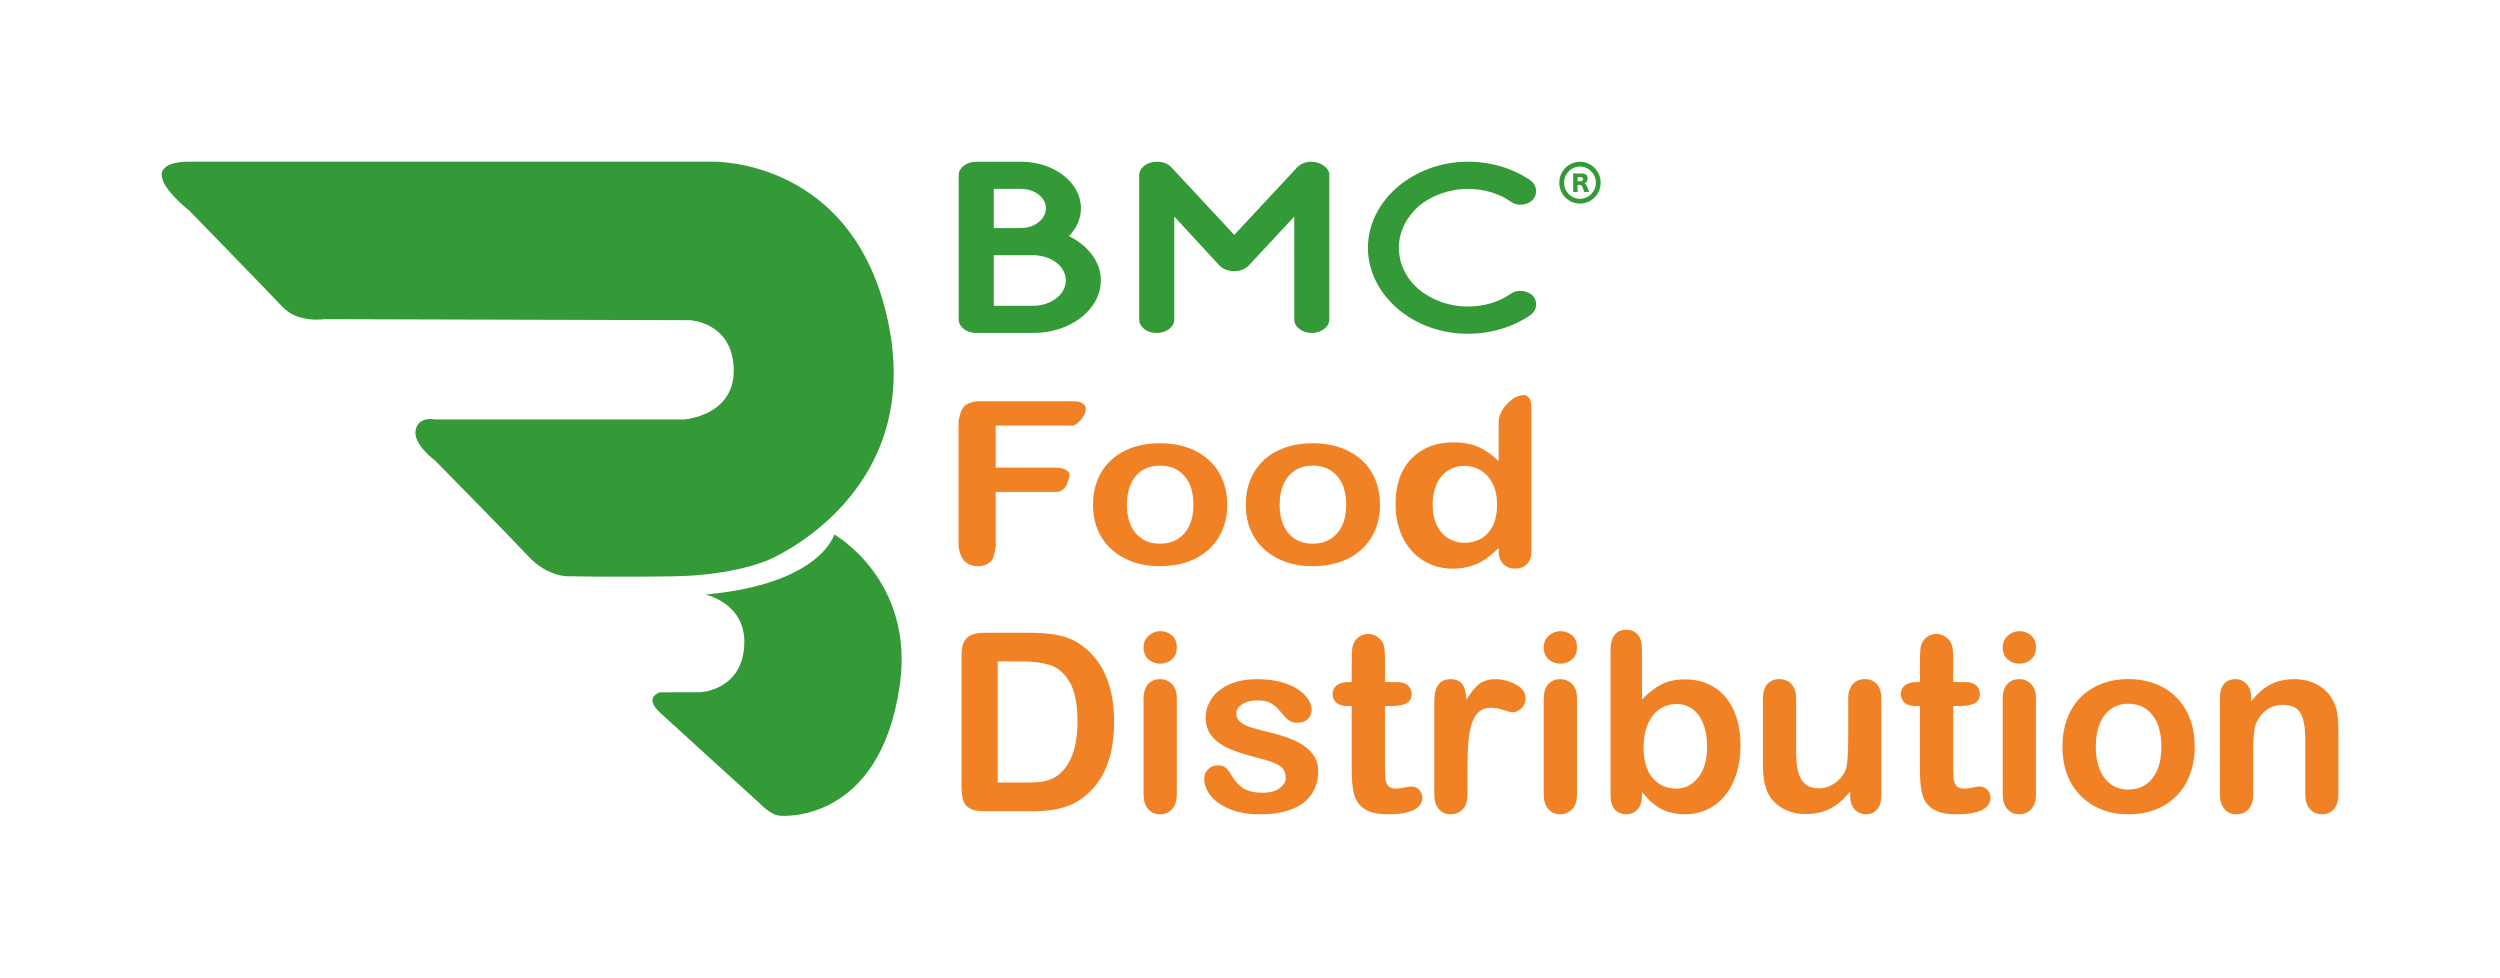 <svg xmlns="http://www.w3.org/2000/svg" id="Guide_style" data-name="Guide style" viewBox="0 0 1200 469.21"><defs><style>      .cls-1 {        fill: #339a37;      }      .cls-2 {        fill: #349a37;      }      .cls-3 {        fill: #f08225;      }    </style></defs><path class="cls-1" d="M460.18,153.37v-69.28c0-3.64,3.79-6.46,8.34-6.46h21.53c15.92,0,28.81,9.98,28.81,22.31,0,5.05-2.12,9.63-5.76,13.39,9.1,4.46,15.31,12.33,15.31,21.25,0,13.97-14.56,25.24-32.45,25.24h-26.84c-.15,0-.15-.12-.15-.12-.3,0-.3.12-.46.12-4.55,0-8.34-2.94-8.34-6.46ZM477.02,109.46h13.04c6.67,0,11.98-4.34,11.98-9.51s-5.31-9.28-11.98-9.28h-13.04v18.79ZM477.02,146.8h18.95c8.64-.12,15.62-5.4,15.62-12.21s-6.98-11.98-15.62-12.09h-18.95v24.31Z"></path><path class="cls-1" d="M638.08,84.1v69.28c0,3.52-3.94,6.46-8.49,6.46s-8.34-2.94-8.34-6.46v-49.43l-21.83,23.48c-1.67,1.76-4.09,2.7-6.82,2.7h-.3c-2.73,0-5.31-.94-6.97-2.7l-21.68-23.48v49.43c0,3.52-3.79,6.46-8.49,6.46s-8.34-2.94-8.34-6.46v-69.28c0-3.52,3.79-6.46,8.34-6.46h.46c2.43,0,5.16.94,6.67,2.7l30.17,32.41,30.17-32.41c1.67-1.76,4.09-2.7,6.82-2.7h.15c4.55.12,8.49,2.94,8.49,6.46Z"></path><path class="cls-1" d="M656.59,118.91c.13-22.71,21.78-41.18,47.87-41.3,11.48,0,21.91,3.33,30.13,8.95,3.13,2.29,3.65,6.31,1.3,9.18-2.61,2.87-7.43,3.33-10.43,1.26-5.74-4.13-12.91-6.31-21-6.31-9,0-17.35,3.21-23.48,8.26-5.87,5.28-9.52,12.16-9.52,19.96s3.65,14.91,9.52,19.96c6.13,5.05,14.48,8.26,23.48,8.26,8.09,0,15.13-2.18,21-6.31,3-1.95,7.83-1.49,10.43,1.26,2.35,2.87,1.83,7-1.3,9.18-8.22,5.62-18.65,8.95-30.13,8.95-26.09,0-47.74-18.47-47.87-41.3Z"></path><g><path class="cls-1" d="M90.74,77.61h251.2s69.26-2.03,84.87,79.47c15.61,81.49-58.04,111.73-58.04,111.73,0,0-16.1,7.32-44.87,7.8-28.78.49-50.24,0-50.24,0,0,0-10.24.98-20.24-9.76-10-10.73-44.65-45.85-44.65-45.85,0,0-10.71-7.8-9.24-14.63,1.46-6.83,9.24-5.03,9.24-5.03h119.53s24.39-1.59,23.9-24.13c-.49-22.54-20.97-23.52-20.97-23.52l-175.59-.49s-12.68,1.95-20-5.85c-7.32-7.8-44.87-46.34-44.87-46.34,0,0-13.17-10.24-13.17-17.07s13.17-6.34,13.17-6.34Z"></path><path class="cls-1" d="M374.65,391.55s47.67,4.39,57.25-62.66c7.2-50.4-31.25-72.24-31.43-72.34,0,0-6.47,23.82-61.81,28.81-.07,0,19.03,4.05,18.62,23.39-.49,22.54-20.97,23.52-20.97,23.52l-19.55.05s-8.01,2.28,0,9.69c8.01,7.41,47.94,43.63,47.94,43.63,0,0,5.5,5.93,9.96,5.9Z"></path></g><g><path class="cls-3" d="M512.85,204.28h-34.92v20.18h28.57c2.65,0,4.62.53,5.93,1.6,1.3,1.07,1.06,2.39.5,4.08-.73,2.19-1.11,3.54-2.43,4.59-1.33,1.05-1.39,1.41-4,1.41h-28.57v26s-.58,5.68-2.22,7.26c-1.64,1.57-3.74,2.36-6.31,2.36s-4.73-.8-6.37-2.39c-1.64-1.59-2.46-4-2.94-7.23v-59.96c.48-2.27.85-4.12,1.61-5.56.75-1.43,1.93-2.48,3.53-3.13,1.6-.66,3.64-.98,6.13-.89h41.49c2.81-.09,5.46-.02,6.83,1.09,1.36,1.12,1.47,1.26,1.47,3.07s-1.92,4.64-3.28,5.76c-1.36,1.12-2.21,2.16-5.02,1.76Z"></path><path class="cls-3" d="M589.08,242.26c0,4.32-.75,8.31-2.25,11.96-1.5,3.65-3.68,6.79-6.52,9.41-2.85,2.62-6.24,4.63-10.2,6.03-3.95,1.4-8.4,2.1-13.34,2.1s-9.31-.71-13.22-2.13c-3.91-1.42-7.3-3.45-10.17-6.09-2.87-2.64-5.04-5.76-6.52-9.36-1.48-3.6-2.22-7.58-2.22-11.93s.75-8.42,2.25-12.07c1.5-3.65,3.66-6.77,6.46-9.36,2.81-2.59,6.2-4.58,10.2-5.98,3.99-1.4,8.4-2.1,13.22-2.1s9.35.71,13.34,2.13c3.99,1.42,7.41,3.44,10.25,6.06,2.85,2.62,5.01,5.74,6.49,9.36,1.48,3.61,2.22,7.6,2.22,11.96ZM572.84,242.26c0-5.92-1.45-10.52-4.36-13.82-2.9-3.3-6.81-4.94-11.71-4.94-3.16,0-5.95.74-8.36,2.21-2.41,1.47-4.27,3.64-5.57,6.51-1.3,2.87-1.96,6.22-1.96,10.05s.64,7.11,1.93,9.94c1.28,2.84,3.12,5.01,5.51,6.51,2.39,1.51,5.21,2.26,8.45,2.26,4.9,0,8.8-1.66,11.71-4.97,2.9-3.31,4.36-7.89,4.36-13.74Z"></path><path class="cls-3" d="M662.41,242.26c0,4.32-.75,8.31-2.25,11.96-1.5,3.65-3.68,6.79-6.52,9.41-2.85,2.62-6.24,4.63-10.2,6.03-3.95,1.4-8.4,2.1-13.34,2.1s-9.31-.71-13.22-2.13c-3.91-1.42-7.3-3.45-10.17-6.09-2.87-2.64-5.04-5.76-6.52-9.36-1.48-3.6-2.22-7.58-2.22-11.93s.75-8.42,2.25-12.07c1.5-3.65,3.66-6.77,6.46-9.36,2.81-2.59,6.2-4.58,10.2-5.98,3.99-1.4,8.4-2.1,13.22-2.1s9.35.71,13.34,2.13c3.99,1.42,7.41,3.44,10.25,6.06,2.85,2.62,5.01,5.74,6.49,9.36,1.48,3.61,2.22,7.6,2.22,11.96ZM646.17,242.26c0-5.92-1.45-10.52-4.36-13.82s-6.81-4.94-11.71-4.94c-3.16,0-5.95.74-8.36,2.21-2.41,1.47-4.27,3.64-5.57,6.51-1.3,2.87-1.96,6.22-1.96,10.05s.64,7.11,1.93,9.94c1.28,2.84,3.12,5.01,5.51,6.51,2.39,1.51,5.21,2.26,8.45,2.26,4.9,0,8.8-1.66,11.71-4.97,2.9-3.31,4.36-7.89,4.36-13.74Z"></path><path class="cls-3" d="M719.36,264.42v-1.48c-2.24,2.3-4.45,4.17-6.62,5.61-2.18,1.44-4.54,2.54-7.08,3.28-2.54.75-5.32,1.12-8.33,1.12-3.99,0-7.68-.76-11.08-2.27-3.4-1.51-6.34-3.67-8.82-6.48-2.48-2.81-4.36-6.11-5.65-9.9-1.28-3.79-1.92-7.9-1.92-12.31,0-9.34,2.54-16.62,7.63-21.83,5.08-5.22,11.78-7.83,20.08-7.83,4.8,0,8.85.74,12.14,2.22,3.29,1.48,6.51,3.75,9.64,6.81v-18.47c0-3.06,1.5-6.14,3.23-8.12,1.69-1.94,4.15-4.26,6.62-4.76,2.94-.6,3.27-.55,4.64.89,1.36,1.44,1.26,4.84,1.26,7.64v65.88c0,2.85-.73,4.98-2.2,6.4s-3.36,2.13-5.68,2.13-4.16-.74-5.64-2.22c-1.49-1.48-2.23-3.59-2.23-6.32ZM687.66,242.15c0,3.93.68,7.28,2.04,10.05,1.36,2.76,3.23,4.85,5.6,6.25,2.37,1.4,4.96,2.1,7.77,2.1s5.44-.67,7.8-1.99c2.35-1.33,4.23-3.37,5.63-6.11,1.4-2.74,2.1-6.17,2.1-10.28,0-3.86-.7-7.18-2.1-9.97-1.4-2.78-3.3-4.91-5.69-6.38-2.39-1.47-5.01-2.21-7.86-2.21s-5.61.75-7.94,2.26c-2.33,1.51-4.14,3.67-5.42,6.48-1.28,2.82-1.93,6.09-1.93,9.81Z"></path></g><g><path class="cls-2" d="M758.39,97.73c-5.48,0-9.93-4.5-9.93-10.04s4.46-10.04,9.93-10.04,9.93,4.5,9.93,10.04-4.46,10.04-9.93,10.04ZM758.39,79.96c-4.21,0-7.63,3.47-7.63,7.73s3.42,7.73,7.63,7.73,7.63-3.47,7.63-7.73-3.42-7.73-7.63-7.73Z"></path><path class="cls-2" d="M760.37,92.13c-.06-.34-.19-.78-.52-1.66-.34-.93-.46-1.17-.73-1.41-.22-.2-.48-.29-.82-.29h-1.07v1.75c0,.72.02,1.12.08,1.61h-2.26c.06-.49.08-.81.08-1.6v-5.73c0-.66-.02-1.05-.08-1.57.46.02.85.03,1.57.03h2.74c1.71,0,2.7.89,2.7,2.43,0,.76-.21,1.35-.62,1.75-.26.24-.48.36-1,.53.54.17.78.42,1.12,1.17.16.34.31.7.78,1.85.12.3.24.56.51,1.13h-2.46ZM758.87,86.96c.62,0,1-.38,1-.99s-.34-.91-.99-.91h-1.65v1.9h1.64Z"></path></g><g><path class="cls-3" d="M472.18,303.73h22.62c5.88,0,10.93.55,15.14,1.64,4.21,1.09,8.03,3.14,11.45,6.14,8.92,7.64,13.38,19.25,13.38,34.83,0,5.14-.45,9.84-1.34,14.08-.9,4.25-2.28,8.07-4.15,11.48-1.87,3.41-4.27,6.46-7.19,9.15-2.3,2.07-4.81,3.72-7.54,4.97-2.73,1.25-5.66,2.12-8.8,2.63-3.14.51-6.67.76-10.61.76h-22.62c-3.16,0-5.53-.48-7.13-1.43-1.6-.95-2.64-2.3-3.13-4.03-.49-1.73-.73-3.98-.73-6.75v-62.82c0-3.74.84-6.45,2.51-8.12,1.67-1.67,4.38-2.51,8.12-2.51ZM478.9,317.46v58.15h13.15c2.88,0,5.14-.08,6.78-.23,1.64-.16,3.33-.54,5.08-1.17,1.75-.62,3.27-1.5,4.56-2.63,5.8-4.91,8.71-13.36,8.71-25.36,0-8.45-1.28-14.79-3.83-18.99-2.55-4.21-5.7-6.89-9.44-8.04-3.74-1.15-8.26-1.72-13.56-1.72h-11.45Z"></path><path class="cls-3" d="M556.97,318.57c-2.22,0-4.12-.68-5.7-2.05-1.58-1.36-2.37-3.29-2.37-5.79,0-2.26.81-4.12,2.43-5.58,1.62-1.46,3.5-2.19,5.64-2.19s3.9.66,5.49,1.99c1.6,1.33,2.4,3.25,2.4,5.79s-.78,4.37-2.34,5.76c-1.56,1.38-3.41,2.07-5.55,2.07ZM564.86,335.05v46.11c0,3.19-.76,5.61-2.28,7.25-1.52,1.64-3.45,2.45-5.79,2.45s-4.24-.84-5.7-2.51c-1.46-1.67-2.19-4.07-2.19-7.19v-45.64c0-3.16.73-5.53,2.19-7.13,1.46-1.6,3.36-2.4,5.7-2.4s4.27.8,5.79,2.4c1.52,1.6,2.28,3.82,2.28,6.66Z"></path><path class="cls-3" d="M632.71,370c0,4.4-1.07,8.17-3.21,11.31-2.14,3.14-5.31,5.51-9.5,7.13s-9.28,2.43-15.28,2.43-10.64-.88-14.73-2.63c-4.09-1.75-7.11-3.94-9.06-6.57-1.95-2.63-2.92-5.27-2.92-7.92,0-1.75.62-3.25,1.87-4.5,1.25-1.25,2.82-1.87,4.73-1.87,1.67,0,2.96.41,3.86,1.23.9.82,1.75,1.97,2.57,3.45,1.64,2.84,3.59,4.97,5.87,6.37,2.28,1.4,5.39,2.1,9.32,2.1,3.19,0,5.81-.71,7.86-2.13,2.04-1.42,3.07-3.05,3.07-4.88,0-2.81-1.06-4.85-3.19-6.14s-5.62-2.51-10.49-3.68c-5.49-1.36-9.96-2.79-13.41-4.29-3.45-1.5-6.2-3.48-8.27-5.93-2.07-2.45-3.1-5.47-3.1-9.06,0-3.19.95-6.21,2.86-9.06,1.91-2.84,4.72-5.11,8.44-6.81,3.72-1.69,8.21-2.54,13.47-2.54,4.13,0,7.84.43,11.13,1.29,3.29.86,6.04,2.01,8.24,3.45,2.2,1.44,3.88,3.04,5.03,4.79,1.15,1.75,1.72,3.47,1.72,5.14,0,1.83-.61,3.33-1.84,4.5-1.23,1.17-2.97,1.75-5.23,1.75-1.64,0-3.03-.47-4.18-1.4-1.15-.94-2.46-2.34-3.94-4.21-1.21-1.56-2.63-2.8-4.27-3.74-1.64-.94-3.86-1.4-6.66-1.4s-5.28.61-7.19,1.84c-1.91,1.23-2.86,2.76-2.86,4.59,0,1.68.7,3.05,2.1,4.12,1.4,1.07,3.29,1.96,5.67,2.66,2.38.7,5.65,1.56,9.82,2.57,4.95,1.21,8.99,2.65,12.13,4.32,3.13,1.68,5.51,3.65,7.13,5.93,1.62,2.28,2.43,4.88,2.43,7.8Z"></path><path class="cls-3" d="M647.08,327.39h1.75v-9.58c0-2.57.07-4.59.2-6.05.14-1.46.52-2.72,1.14-3.77.62-1.09,1.52-1.98,2.69-2.66,1.17-.68,2.47-1.02,3.92-1.02,2.03,0,3.86.76,5.49,2.28,1.09,1.01,1.78,2.25,2.08,3.71.29,1.46.44,3.54.44,6.22v10.87h5.84c2.26,0,3.98.54,5.17,1.61,1.19,1.07,1.78,2.45,1.78,4.12,0,2.14-.85,3.64-2.54,4.5-1.7.86-4.12,1.29-7.28,1.29h-2.98v29.34c0,2.49.09,4.41.26,5.76.17,1.34.64,2.44,1.4,3.27.76.84,2,1.26,3.71,1.26.93,0,2.2-.17,3.8-.5,1.6-.33,2.84-.5,3.74-.5,1.29,0,2.44.52,3.48,1.55,1.03,1.03,1.55,2.31,1.55,3.83,0,2.57-1.4,4.54-4.21,5.9-2.8,1.36-6.84,2.05-12.1,2.05-4.99,0-8.77-.84-11.34-2.51-2.57-1.67-4.26-3.99-5.06-6.95-.8-2.96-1.2-6.92-1.2-11.86v-30.62h-2.1c-2.3,0-4.05-.54-5.26-1.64-1.21-1.09-1.81-2.47-1.81-4.15s.63-3.05,1.9-4.12c1.27-1.07,3.11-1.61,5.52-1.61Z"></path><path class="cls-3" d="M704.41,367.83v13.32c0,3.23-.76,5.66-2.28,7.28s-3.45,2.43-5.79,2.43-4.19-.82-5.67-2.45c-1.48-1.64-2.22-4.05-2.22-7.25v-44.41c0-7.17,2.59-10.75,7.77-10.75,2.65,0,4.56.84,5.73,2.51,1.17,1.68,1.81,4.15,1.93,7.42,1.91-3.27,3.87-5.75,5.87-7.42,2.01-1.67,4.68-2.51,8.04-2.51s6.6.84,9.76,2.51c3.16,1.68,4.73,3.9,4.73,6.66,0,1.95-.67,3.56-2.02,4.82-1.34,1.27-2.8,1.9-4.35,1.9-.58,0-2-.36-4.24-1.08-2.24-.72-4.22-1.08-5.93-1.08-2.34,0-4.25.61-5.73,1.84-1.48,1.23-2.63,3.05-3.45,5.46-.82,2.42-1.38,5.29-1.69,8.62-.31,3.33-.47,7.39-.47,12.18Z"></path><path class="cls-3" d="M749.06,318.57c-2.22,0-4.12-.68-5.7-2.05-1.58-1.36-2.37-3.29-2.37-5.79,0-2.26.81-4.12,2.42-5.58,1.62-1.46,3.5-2.19,5.64-2.19s3.9.66,5.49,1.99c1.6,1.33,2.4,3.25,2.4,5.79s-.78,4.37-2.34,5.76c-1.56,1.38-3.41,2.07-5.55,2.07ZM756.95,335.05v46.11c0,3.19-.76,5.61-2.28,7.25-1.52,1.64-3.45,2.45-5.79,2.45s-4.24-.84-5.7-2.51c-1.46-1.67-2.19-4.07-2.19-7.19v-45.64c0-3.16.73-5.53,2.19-7.13,1.46-1.6,3.36-2.4,5.7-2.4s4.27.8,5.79,2.4c1.52,1.6,2.28,3.82,2.28,6.66Z"></path><path class="cls-3" d="M788.16,311.38v24.37c3-3.12,6.06-5.5,9.17-7.16,3.12-1.66,6.97-2.48,11.57-2.48,5.3,0,9.94,1.26,13.94,3.77,3.99,2.51,7.09,6.16,9.29,10.93,2.2,4.77,3.3,10.43,3.3,16.98,0,4.83-.61,9.26-1.84,13.29-1.23,4.03-3.01,7.53-5.35,10.49-2.34,2.96-5.17,5.25-8.5,6.87s-7,2.43-11.02,2.43c-2.45,0-4.76-.29-6.92-.88s-4-1.35-5.52-2.31c-1.52-.95-2.82-1.94-3.89-2.95-1.07-1.01-2.48-2.53-4.24-4.56v1.58c0,3-.72,5.27-2.16,6.81-1.44,1.54-3.27,2.31-5.49,2.31s-4.06-.77-5.41-2.31c-1.34-1.54-2.02-3.81-2.02-6.81v-69.66c0-3.23.65-5.68,1.96-7.33,1.3-1.66,3.13-2.48,5.46-2.48,2.45,0,4.34.79,5.67,2.37,1.32,1.58,1.99,3.83,1.99,6.75ZM788.92,358.78c0,6.35,1.45,11.23,4.35,14.64,2.9,3.41,6.71,5.11,11.42,5.11,4.01,0,7.47-1.74,10.37-5.23,2.9-3.49,4.35-8.48,4.35-14.99,0-4.21-.6-7.83-1.81-10.87-1.21-3.04-2.92-5.39-5.14-7.04-2.22-1.66-4.81-2.48-7.77-2.48s-5.75.83-8.12,2.48c-2.38,1.66-4.25,4.05-5.61,7.19-1.36,3.14-2.04,6.87-2.04,11.19Z"></path><path class="cls-3" d="M888.09,381.86v-2.05c-1.91,2.42-3.92,4.44-6.02,6.08-2.1,1.64-4.4,2.85-6.9,3.65-2.49.8-5.34,1.2-8.53,1.2-3.86,0-7.32-.8-10.37-2.4-3.06-1.6-5.43-3.8-7.1-6.6-1.99-3.39-2.98-8.26-2.98-14.61v-31.62c0-3.19.72-5.58,2.16-7.16,1.44-1.58,3.35-2.37,5.73-2.37s4.36.8,5.84,2.4c1.48,1.6,2.22,3.97,2.22,7.13v25.54c0,3.7.31,6.81.93,9.32s1.74,4.48,3.36,5.9c1.62,1.42,3.81,2.13,6.57,2.13s5.22-.8,7.6-2.4c2.38-1.6,4.11-3.68,5.2-6.25.9-2.26,1.34-7.21,1.34-14.84v-19.4c0-3.16.74-5.53,2.22-7.13,1.48-1.6,3.41-2.4,5.79-2.4s4.29.79,5.73,2.37c1.44,1.58,2.16,3.96,2.16,7.16v46.23c0,3.04-.69,5.32-2.07,6.84-1.38,1.52-3.17,2.28-5.35,2.28s-3.98-.79-5.41-2.37c-1.42-1.58-2.13-3.79-2.13-6.63Z"></path><path class="cls-3" d="M919.82,327.39h1.75v-9.58c0-2.57.07-4.59.2-6.05.14-1.46.52-2.72,1.14-3.77.62-1.09,1.52-1.98,2.69-2.66,1.17-.68,2.47-1.02,3.92-1.02,2.03,0,3.86.76,5.49,2.28,1.09,1.01,1.78,2.25,2.08,3.71.29,1.46.44,3.54.44,6.22v10.87h5.84c2.26,0,3.98.54,5.17,1.61,1.19,1.07,1.78,2.45,1.78,4.12,0,2.14-.85,3.64-2.54,4.5-1.7.86-4.12,1.29-7.28,1.29h-2.98v29.34c0,2.49.09,4.41.26,5.76.17,1.34.64,2.44,1.4,3.27.76.84,2,1.26,3.71,1.26.93,0,2.2-.17,3.8-.5,1.6-.33,2.84-.5,3.74-.5,1.29,0,2.44.52,3.48,1.55,1.03,1.03,1.55,2.31,1.55,3.83,0,2.57-1.4,4.54-4.21,5.9-2.8,1.36-6.84,2.05-12.1,2.05-4.99,0-8.77-.84-11.34-2.51-2.57-1.67-4.26-3.99-5.06-6.95-.8-2.96-1.2-6.92-1.2-11.86v-30.62h-2.1c-2.3,0-4.05-.54-5.26-1.64-1.21-1.09-1.81-2.47-1.81-4.15s.63-3.05,1.9-4.12c1.27-1.07,3.11-1.61,5.52-1.61Z"></path><path class="cls-3" d="M969.38,318.57c-2.22,0-4.12-.68-5.7-2.05-1.58-1.36-2.37-3.29-2.37-5.79,0-2.26.81-4.12,2.42-5.58,1.62-1.46,3.5-2.19,5.64-2.19s3.9.66,5.49,1.99c1.6,1.33,2.4,3.25,2.4,5.79s-.78,4.37-2.34,5.76c-1.56,1.38-3.41,2.07-5.55,2.07ZM977.26,335.05v46.11c0,3.19-.76,5.61-2.28,7.25-1.52,1.64-3.45,2.45-5.79,2.45s-4.24-.84-5.7-2.51c-1.46-1.67-2.19-4.07-2.19-7.19v-45.64c0-3.16.73-5.53,2.19-7.13,1.46-1.6,3.36-2.4,5.7-2.4s4.27.8,5.79,2.4c1.52,1.6,2.28,3.82,2.28,6.66Z"></path><path class="cls-3" d="M1053.47,358.42c0,4.75-.74,9.14-2.22,13.15-1.48,4.01-3.62,7.46-6.43,10.34-2.8,2.88-6.16,5.09-10.05,6.63-3.9,1.54-8.28,2.31-13.15,2.31s-9.17-.78-13.03-2.34c-3.86-1.56-7.2-3.79-10.02-6.69-2.83-2.9-4.97-6.33-6.43-10.29-1.46-3.95-2.19-8.33-2.19-13.12s.74-9.25,2.22-13.27c1.48-4.01,3.6-7.44,6.37-10.29,2.77-2.84,6.12-5.03,10.05-6.57,3.94-1.54,8.28-2.31,13.03-2.31s9.21.78,13.15,2.34c3.93,1.56,7.3,3.78,10.11,6.66,2.81,2.88,4.94,6.31,6.4,10.29,1.46,3.97,2.19,8.36,2.19,13.15ZM1037.46,358.42c0-6.51-1.43-11.57-4.29-15.19s-6.71-5.44-11.54-5.44c-3.12,0-5.86.81-8.24,2.43-2.38,1.62-4.21,4-5.49,7.16-1.29,3.16-1.93,6.84-1.93,11.04s.63,7.81,1.9,10.93c1.27,3.12,3.08,5.5,5.44,7.16,2.36,1.66,5.13,2.48,8.33,2.48,4.83,0,8.68-1.82,11.54-5.46,2.86-3.64,4.29-8.68,4.29-15.11Z"></path><path class="cls-3" d="M1080.53,334.82v1.93c2.81-3.7,5.87-6.42,9.21-8.15,3.33-1.73,7.16-2.6,11.48-2.6s7.97.92,11.28,2.75c3.31,1.83,5.79,4.42,7.42,7.77,1.05,1.95,1.73,4.05,2.04,6.31.31,2.26.47,5.14.47,8.65v29.69c0,3.19-.73,5.61-2.19,7.25-1.46,1.64-3.36,2.45-5.7,2.45s-4.3-.84-5.79-2.51c-1.48-1.67-2.22-4.07-2.22-7.19v-26.59c0-5.26-.73-9.28-2.19-12.07-1.46-2.79-4.37-4.18-8.74-4.18-2.84,0-5.44.85-7.77,2.54-2.34,1.69-4.05,4.02-5.14,6.98-.78,2.38-1.17,6.82-1.17,13.32v19.99c0,3.23-.75,5.66-2.25,7.28-1.5,1.62-3.44,2.43-5.81,2.43s-4.19-.84-5.67-2.51c-1.48-1.67-2.22-4.07-2.22-7.19v-46.11c0-3.04.66-5.31,1.99-6.81,1.32-1.5,3.13-2.25,5.43-2.25,1.4,0,2.67.33,3.8.99,1.13.66,2.04,1.66,2.72,2.98.68,1.32,1.02,2.94,1.02,4.85Z"></path></g></svg>
